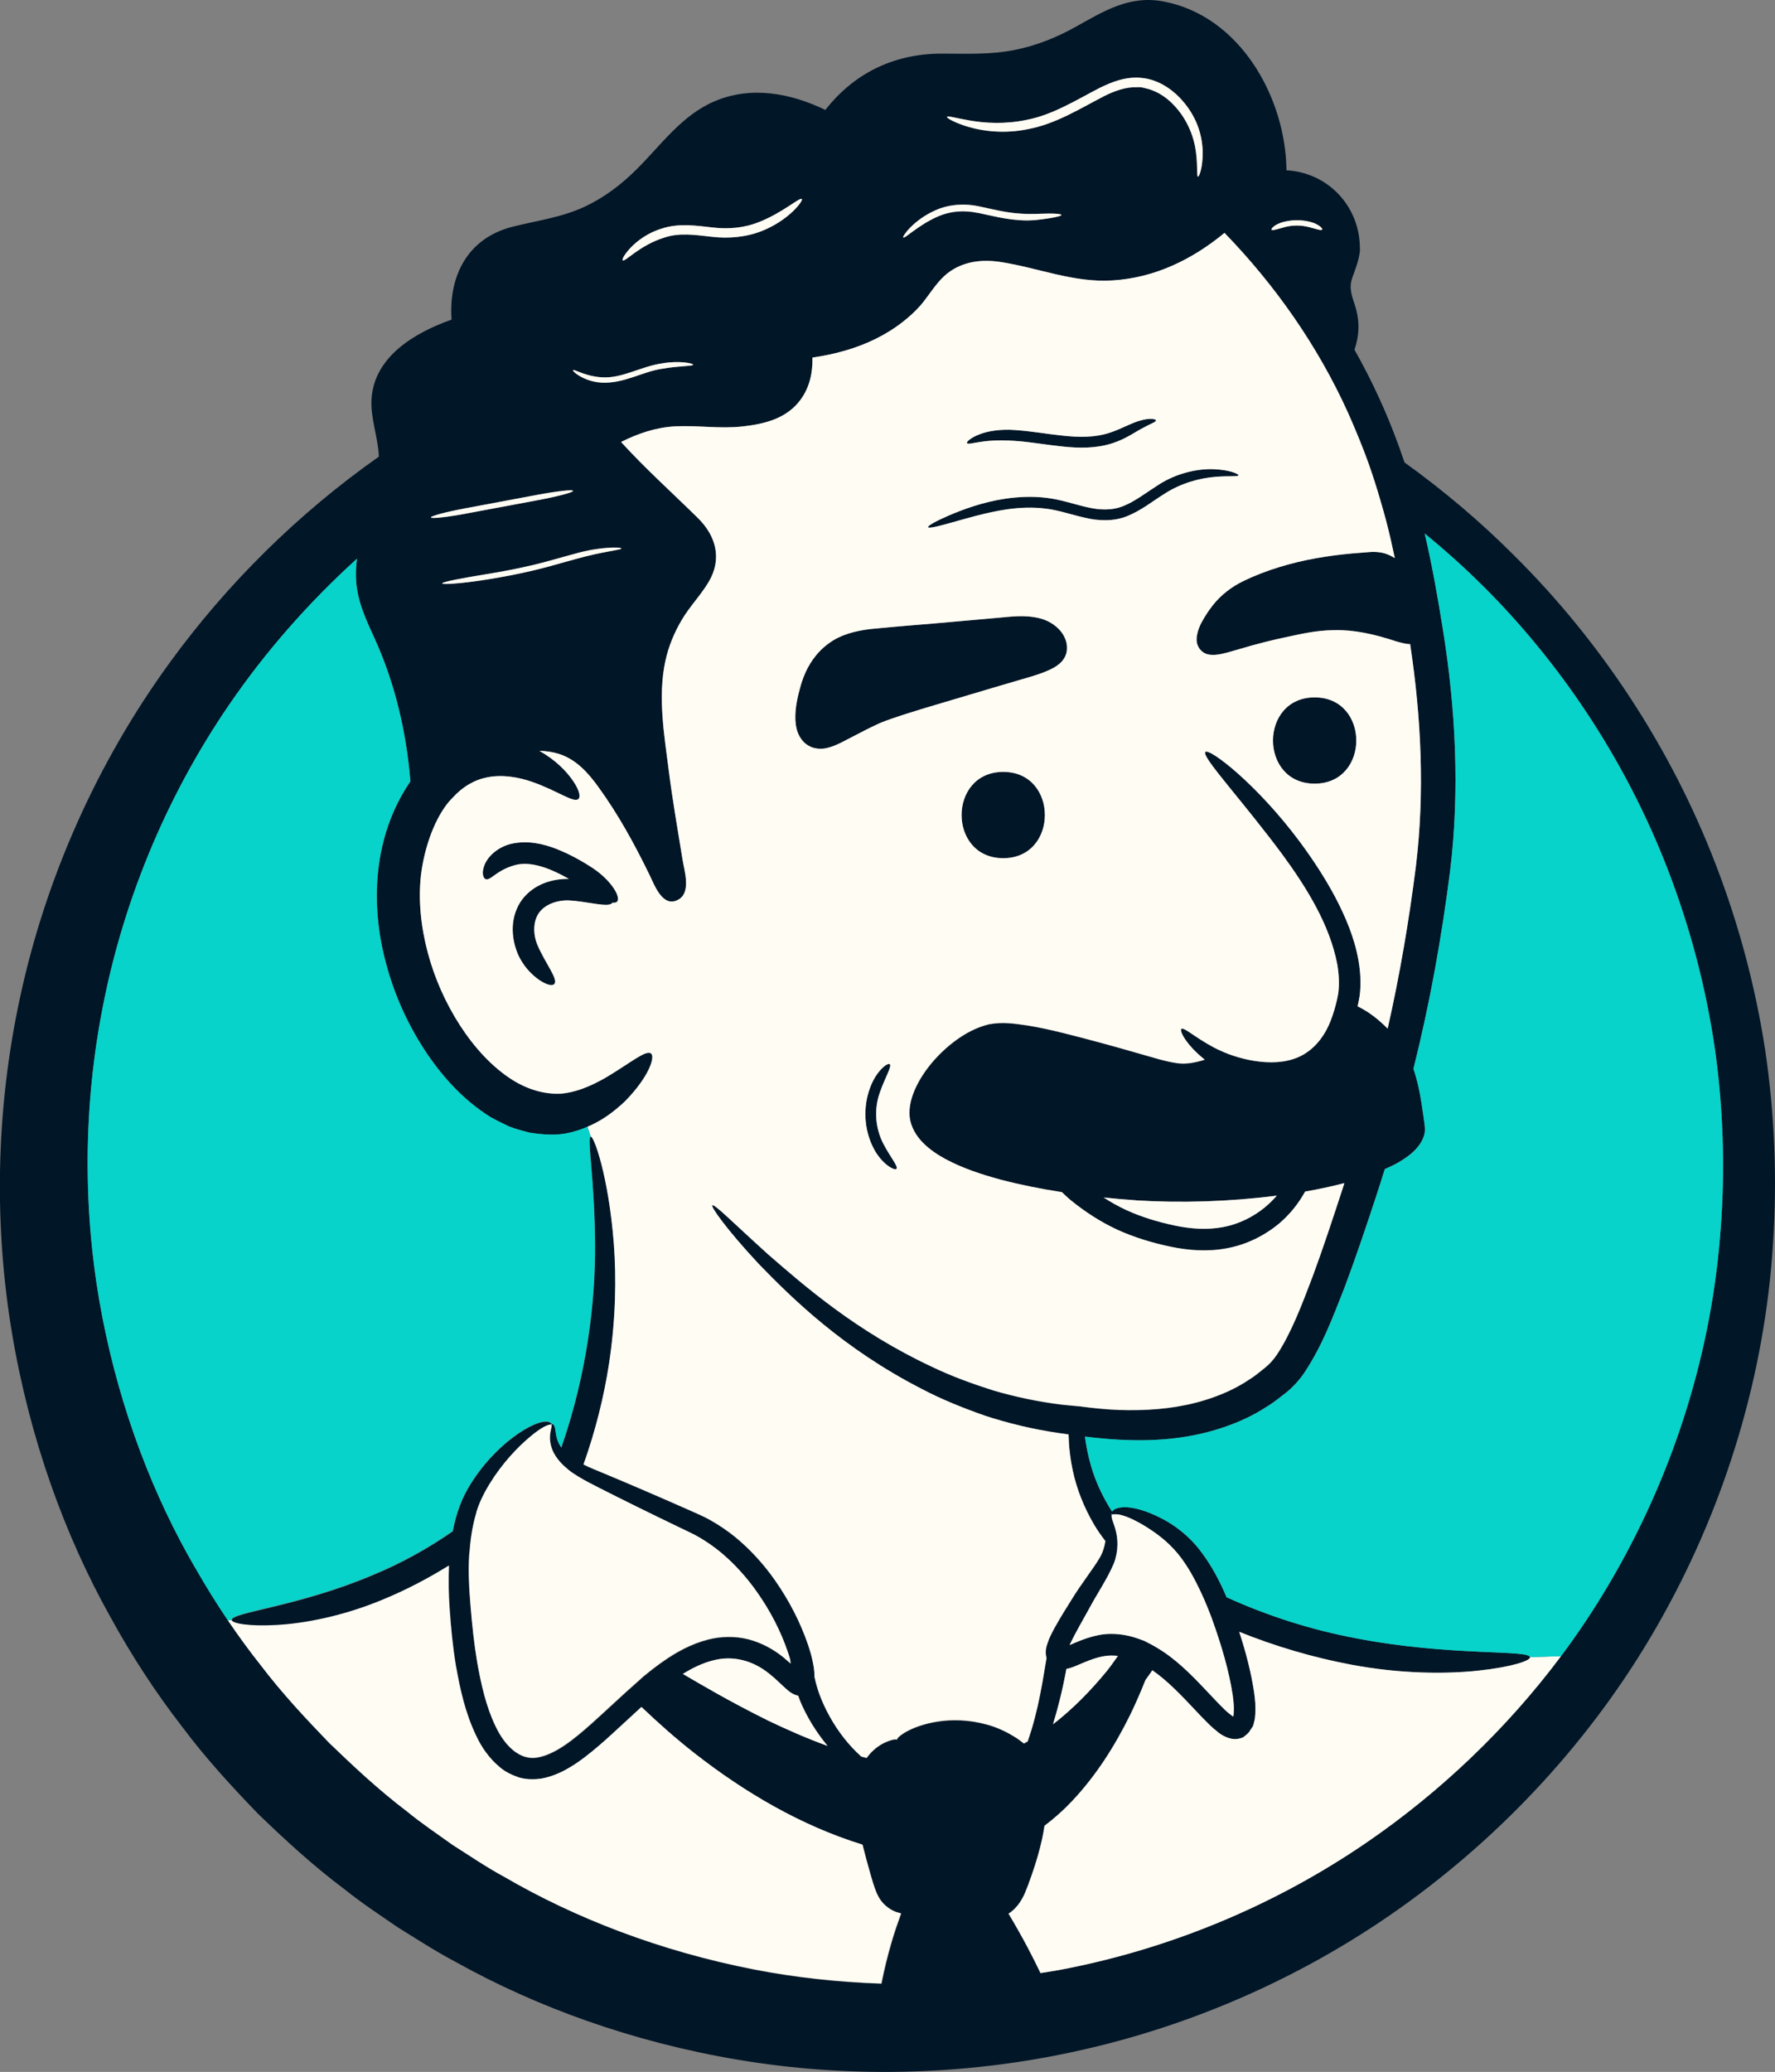 <svg xmlns="http://www.w3.org/2000/svg" version="1.1" xmlns:xlink="http://www.w3.org/1999/xlink" width="299.98" height="350"><rect width="100%" height="100%" fill="#808080" stroke="none"/><svg id="SvgjsSvg1045" xmlns="http://www.w3.org/2000/svg" version="1.1" viewBox="0 0 299.98 350">
  <!-- Generator: Adobe Illustrator 29.6.1, SVG Export Plug-In . SVG Version: 2.1.1 Build 9)  -->
  <defs>
    <style>
      .st0 {
        fill: #fffcf3;
      }

      .st1 {
        fill: #011627;
      }

      .st2 {
        fill: #07d3ca;
      }
    </style>
  </defs>
  <g>
    <path class="st1" d="M298.32,177.39c-1.65-10.76-4.47-21.26-8.32-31.26-7.67-20.01-19.59-37.87-33.98-52.17l-.05-.05c-5.67-5.69-11.91-10.98-18.6-15.79-1.25-3.7-2.67-7.36-4.31-10.91-1.26-2.78-2.66-5.49-4.15-8.14.82-2.36.92-4.78.13-7.32-.54-1.72-1.13-3.04-.5-4.83.54-1.54,1.07-2.78,1.28-4.44.03-.22.02-.41,0-.59-.02-7.13-5.48-12.76-12.4-13.12-.15-12.37-7.88-26.11-20.82-28.53-5.79-1.08-10.1,1.68-14.95,4.37-3.14,1.74-6.41,3.05-9.93,3.78-4.21.88-8.32.67-12.57.67-8.1,0-14.83,3.33-19.66,9.51-5.85-2.82-12.48-4.1-18.68-1.48-5.56,2.34-9.06,7.38-13.21,11.5-2.58,2.57-5.44,4.75-8.75,6.31-3.88,1.82-8.03,2.35-12.14,3.38-7.7,1.92-10.9,8.32-10.4,15.72-6.19,2.18-13.06,6.22-13.52,13.38-.21,3.27,1.12,6.49,1.24,9.76-13.71,9.64-25.66,21.51-35.28,34.71-12.57,17.24-21.05,36.78-25.3,56.36-4.29,19.61-4.41,39.2-1.41,57.07,3.01,17.88,8.93,34.1,16.51,47.68,3.73,6.82,7.82,13.03,12.1,18.56,4.19,5.62,8.69,10.45,12.94,14.86,4.42,4.26,9.25,8.76,14.87,12.95,2.73,2.19,5.75,4.17,8.8,6.27,3.15,1.94,6.33,4.03,9.78,5.84,13.58,7.58,29.8,13.5,47.69,16.51,17.87,3,37.48,2.87,57.09-1.43,19.59-4.26,39.13-12.74,56.37-25.32,17.21-12.56,32.19-29.04,42.85-48.27,10.68-19.18,17.22-40.86,18.6-62.81.73-10.96.28-21.96-1.32-32.73ZM290.64,209.41c-1.73,20.59-8.38,40.7-18.76,58.24-10.35,17.58-24.67,32.44-40.8,43.51-16.14,11.09-34.18,18.27-52.06,21.63-1.06.2-2.12.35-3.18.52-.69-1.42-1.4-2.86-2.18-4.33-1.06-2-2.14-3.89-3.23-5.72.16-.1.33-.2.47-.32,1.09-.86,1.8-2.02,2.28-3.1.46-1.09.78-1.99,1.14-3.02.7-2,1.32-4.04,1.78-6.14.16-.74.28-1.5.4-2.26,1.68-1.26,3.25-2.67,4.67-4.17,4.09-4.32,7.24-9.35,9.83-14.58.93-1.93,1.78-3.88,2.57-5.86.28-.39.57-.78.84-1.17.11-.16.21-.32.32-.48,2.56,1.78,4.89,4.21,7.19,6.67.79.84,1.58,1.69,2.47,2.54.44.42.92.85,1.47,1.27.39.34,1.59,1.09,2.66,1.13.54.05,1.08-.09,1.57-.29.4-.35.89-.63,1.15-1.13l.46-.68c.14-.24.17-.54.25-.81.12-.44.16-.79.18-1.13.12-1.41-.02-2.63-.18-3.84-.55-3.56-1.44-6.92-2.52-10.23,6.12,2.47,12.47,4.34,18.95,5.55,8.32,1.57,16.04,1.6,21.51,1,5.49-.59,8.76-1.66,8.68-2.26-.16-1.32-13.48-.12-29.36-3.19-7.55-1.42-14.92-3.76-21.92-6.94-1.16-2.75-2.53-5.31-4.18-7.5-2.07-2.86-4.81-4.86-7.14-5.99-2.35-1.17-4.45-1.76-6.04-1.72-.79.02-1.44.21-1.8.52-.1.08-.13.15-.19.23-1.63-2.53-2.8-5.13-3.53-7.62-.52-1.77-.85-3.47-1.06-5.06,7.28.89,15.5,1.18,23.6-1.63,2.44-.83,4.86-1.94,7.1-3.41,1.16-.68,2.2-1.55,3.28-2.38,1.07-.84,2.21-2.08,3.01-3.24,3.16-4.71,4.9-9.52,6.86-14.47,1.86-4.94,3.56-10.01,5.25-15.12.54-1.63,1.06-3.29,1.58-4.95.78-.35,1.57-.7,2.32-1.14.95-.57,1.89-1.18,2.71-2.01.81-.81,1.55-1.86,1.74-3.17.05-1.13-.15-1.73-.23-2.53-.11-.76-.22-1.5-.33-2.23-.23-1.47-.51-2.9-.89-4.31h0c-.14-.53-.3-1.04-.48-1.55,2.78-11.04,4.78-22.24,6.22-33.54,1.63-13.55.92-27.29-1.23-40.64-.86-5.39-1.82-10.84-3.08-16.25,3.49,2.86,6.84,5.85,9.98,9l.05.04c13.65,13.63,24.81,30.7,31.81,49.74,3.51,9.51,6.02,19.48,7.39,29.66,1.33,10.18,1.55,20.56.64,30.84v.02ZM33,264.86c-6.97-11.96-12.57-26.32-15.69-42.3-3.1-15.97-3.5-33.66-.11-51.55,3.35-17.88,10.53-35.91,21.61-52.06,6.08-8.86,13.34-17.15,21.53-24.57-.17,1.3-.24,2.62-.13,3.98.29,3.43,1.64,6.31,3.06,9.39,3.5,7.66,5.41,15.87,6.1,24.24-6.36,9.31-6.81,20.86-4.11,30.79,1.35,5.09,3.5,9.93,6.36,14.37,2.88,4.42,6.47,8.54,11.29,11.56,1.03.58,2.11,1.08,3.16,1.59,1.09.44,2.27.71,3.38,1.03,2.3.36,4.68.55,6.83.01,3.36-.79,5.9-2.36,7.85-3.97.52-.43,1.02-.86,1.46-1.28,4.11-4.16,5.17-7.55,4.45-8.11-.83-.69-3.42,1.55-7.61,4.04-.57.33-1.19.66-1.83.98-1.68.82-3.56,1.52-5.49,1.74-2.57.21-5.5-.45-8.41-2.24-3.49-2.18-6.53-5.54-8.96-9.28-2.42-3.76-4.3-7.96-5.45-12.31-1.15-4.34-1.63-8.85-1.13-13.14.52-4.13,1.97-8.71,4.33-11.84.31-.42.65-.77.98-1.13,1.75-1.92,3.75-3.06,5.92-3.48,2.59-.51,5.27,0,7.47.75,4.44,1.54,7.11,3.66,7.9,2.91.36-.32.2-1.29-.66-2.67-.86-1.36-2.4-3.21-4.94-4.85-.31-.2-.65-.41-1-.6,1.1.02,2.2.17,3.26.5,2.94.92,4.94,3.17,6.7,5.59,3.37,4.65,6.14,9.71,8.65,14.86.85,1.74,2.27,5.75,4.97,4.12,2.08-1.26.91-4.86.62-6.7-.82-5.01-1.69-10.01-2.34-15.06-.76-5.98-1.86-12.48-.57-18.47.53-2.47,1.49-4.8,2.77-6.97,1.33-2.26,3.19-4.14,4.53-6.38,2.34-3.91,1.27-7.81-1.83-10.86-4.37-4.29-8.85-8.3-12.96-12.82,2.87-1.44,5.93-2.48,9.17-2.64,3.8-.19,7.51.44,11.33.02,3.8-.41,7.56-1.34,9.91-4.61,1.5-2.09,1.99-4.55,1.94-7.03,1.88-.26,3.76-.66,5.61-1.2,3.5-1.02,6.82-2.6,9.65-4.82,1.03-.81,2.02-1.68,2.9-2.68.44-.49.84-1.02,1.23-1.55,1.2-1.61,2.31-3.29,4.02-4.41,2.51-1.66,5.44-1.93,8.35-1.49,6.41.98,12.31,3.52,18.93,3.12,7.17-.44,13.53-3.56,18.95-8.04,8.58,8.86,15.74,19.08,20.83,30.3.45.97.85,1.95,1.27,2.94.82,1.95,1.61,3.91,2.31,5.91.69,1.95,1.31,3.92,1.89,5.91.35,1.2.7,2.39,1.01,3.6.55,2.08,1.02,4.18,1.47,6.29-.32-.18-.63-.38-.98-.52-1.04-.49-2.3-.59-3.35-.5-1.01.08-2.01.16-2.99.24h0c-3.92.37-8.12,1.03-12.22,2.3-2.05.63-4.07,1.4-6.02,2.34-1.99.95-3.86,2.38-5.22,4.13-.69.89-1.24,1.72-1.77,2.68-.39.65-1.4,2.83-.72,4.17.29.7.94,1.23,1.65,1.42.74.16,1.57.1,2.4-.09,1.01-.23,1.83-.48,2.66-.72,3.23-.97,5.99-1.65,8.17-2.1,2.26-.47,4.96-1.16,8.14-1.18,3.22-.09,6.67.62,10.56,1.92.51.15,1.04.29,1.65.39.22,0,.42.04.63.05,1.89,12.47,2.48,25.1.97,37.55-1.17,9.18-2.72,18.35-4.77,27.4-1.02-1.02-2.11-1.97-3.34-2.78-.55-.36-1.14-.69-1.75-.99.13-.57.25-1.16.36-1.79.26-2.03.12-4.04-.21-5.97-.69-3.87-2.2-7.39-3.94-10.7-1.76-3.31-3.81-6.41-6.01-9.38-7.34-9.84-15.3-15.86-15.94-15.12l-.02.29c.33,1.55,6.51,8.25,13.04,17.01,4.17,5.69,8.01,11.93,9.29,18.55.28,1.64.38,3.28.18,4.86-.06.35-.13.72-.21,1.11-.06.29-.14.59-.22.89-.07.28-.15.56-.24.85-.2.67-.42,1.34-.66,1.94-1.21,3.06-3.37,5.48-6.3,6.39-2.42.78-5.03.62-7.43.15-.45-.09-.87-.19-1.29-.3-.52-.13-1.01-.28-1.49-.44-.52-.18-1.02-.37-1.5-.57-.61-.26-1.19-.53-1.72-.81-3.27-1.76-5.05-3.48-5.46-3.12-.36.27.72,2.63,3.96,5.2-1.56.49-3.12.8-4.57.6-2.06-.27-4.29-1.01-6.45-1.61-4.36-1.26-8.64-2.43-12.77-3.46-2.08-.52-4.14-.98-6.21-1.31-2.08-.3-4.08-.63-6.46-.2-2.23.55-4,1.56-5.57,2.69-1.56,1.14-2.9,2.42-4.04,3.76-1.14,1.35-2.08,2.77-2.79,4.28-.68,1.51-1.19,3.14-1.01,4.95.2,1.69,1.13,3.21,2.24,4.33,1.12,1.14,2.44,2.01,3.83,2.77,2.8,1.5,5.96,2.57,9.35,3.48,3.23.85,6.69,1.54,10.31,2.1.49.45.95.92,1.49,1.36,2.42,1.96,5.05,3.69,7.91,5,2.88,1.31,5.88,2.2,8.88,2.85,3.05.65,6.34.89,9.57.29,3.24-.59,6.29-2.08,8.83-4.16,1.96-1.65,3.38-3.55,4.43-5.43,2.23-.39,4.44-.85,6.62-1.43-.08.26-.16.53-.25.79-1.67,5.11-3.31,10.1-5.09,14.92-1.8,4.74-3.64,9.62-6.06,13.26-.63.9-1.17,1.53-2.04,2.23-.88.69-1.72,1.42-2.67,1.99-1.83,1.24-3.85,2.2-5.92,2.94-4.14,1.51-8.56,2.12-12.87,2.2-2.16.04-4.3-.04-6.4-.24l-1.57-.16-1.3-.16-.44-.06c-.22-.02-.43-.04-.65-.06-.36-.03-.72-.07-1.07-.1-.46-.04-.91-.09-1.37-.13-4.07-.49-7.96-1.33-11.64-2.41-3.65-1.16-7.12-2.43-10.3-3.96-12.84-5.99-21.71-13.77-27.74-19.01-5.97-5.38-9.11-8.6-9.45-8.29-.26.22,2.3,3.95,7.87,9.92,5.64,5.82,14.26,14.29,27.51,21.09,3.28,1.73,6.91,3.19,10.75,4.54,3.87,1.26,8.01,2.27,12.38,2.91.55.08,1.14.16,1.71.25.04,1.9.25,3.99.73,6.22.64,2.92,1.82,6.05,3.63,9.11.55.91,1.18,1.8,1.85,2.68-.13.88-.39,1.82-.91,2.74-1.1,1.9-3.07,4.32-4.81,7.17-.88,1.4-1.8,2.86-2.71,4.49-.23.41-.45.82-.67,1.27-.11.21-.2.4-.42.91-.17.42-.3.85-.43,1.27-.16.7-.14,1.33.02,1.91-.6,3.43-1.3,8.73-3.19,14.08-.21.12-.42.24-.63.36-.53-.42-1.06-.82-1.62-1.16-1.5-.93-3.07-1.63-4.63-2.04-3.1-.87-6.01-.88-8.35-.51-4.74.75-7.08,2.79-6.85,3.1h0c-.1-.18-.82-.11-2.04.44-.9.41-2.11,1.23-3.1,2.61-.3-.08-.6-.16-.9-.24-1.06-.94-2.02-1.99-2.87-3.06-1.93-2.44-3.33-5.09-4.21-7.49-.36-1.01-.62-1.97-.82-2.89,0-.52-.04-1.06-.12-1.63-.07-.45-.17-.88-.26-1.32-.09-.43-.14-.56-.22-.86-.14-.51-.29-1.02-.46-1.51-1.34-3.95-3.25-7.61-5.61-10.99-1.96-2.8-4.25-5.29-6.78-7.37-1.28-1.02-2.61-1.93-3.99-2.72s-2.85-1.38-4.1-1.95c-5.18-2.29-9.87-4.3-13.83-5.95-1.38-.57-2.6-1.06-3.67-1.59,2.06-5.78,3.46-11.52,4.3-16.93,1.16-7.6,1.26-14.54.83-20.3-.89-11.5-3.38-18.24-3.9-18.17h0c-.7.14.66,7.08.72,18.28.06,9.22-1.26,21.5-5.7,34.23-.14-.19-.27-.39-.36-.58-.48-.92-.56-1.8-.65-2.45-.05-.32-.13-.64-.3-.8-.16-.16-.29-.14-.32-.09-.05.14.06.28-.11.88-.13.6-.34,1.65.07,2.98.19.66.55,1.33,1.03,1.97.46.62,1.05,1.2,1.71,1.75.05.04.08.08.13.12.54.44,1.15.84,1.79,1.22,1.06.64,2.21,1.22,3.38,1.82,3.83,1.95,8.42,4.21,13.55,6.68,1.31.65,2.54,1.18,3.72,1.89,1.19.72,2.35,1.54,3.46,2.46,2.21,1.88,4.28,4.14,6.07,6.71,2.16,3.09,3.94,6.51,5.14,10.05.14.41.26.82.38,1.23.02.22.05.45.08.68l-1.28-1.1c-1.69-1.35-3.72-2.46-5.94-3.02-2.22-.55-4.59-.49-6.74.06-2.91.75-5.42,2.15-7.7,3.76-.02.01-.03.02-.05.04-.04.03-.08.06-.12.08-.06.04-.12.09-.19.13-.52.38-1.04.76-1.54,1.16-.45.35-.89.71-1.32,1.06-.14.12-.27.25-.41.37-.11.09-.21.19-.31.28-.38.33-.75.67-1.12,1-.36.32-.73.64-1.09.97-2,1.82-3.95,3.65-5.9,5.4-2.85,2.53-5.96,5.11-9.05,5.67-3.01.57-5.58-1.99-7.11-5.27-1.59-3.28-2.44-7.08-3.11-10.85-.52-3.15-.85-6.28-1.1-9.33-.27-3.08-.4-5.9-.25-8.64,0-.22.05-.42.07-.63.17-2.32.52-4.52,1.11-6.48.04-.13.05-.27.09-.39.69-2.19,1.86-4.16,2.99-5.86,2.33-3.4,4.81-5.77,6.62-7.18.91-.7,1.66-1.19,2.18-1.39.51-.22.76-.16.87-.27.1-.06-.24-.48-1-.46-.74,0-1.69.34-2.81.91-2.22,1.17-5.13,3.36-7.93,6.85-1.37,1.77-2.78,3.8-3.76,6.39-.53,1.38-.92,2.85-1.21,4.37-4.23,2.94-8.76,5.44-13.52,7.4-12.58,5.34-23.91,6.28-23.85,7.6.02.6,2.93,1.14,7.65.87,4.71-.26,11.23-1.5,17.94-4.29,3.88-1.6,7.6-3.54,11.15-5.76-.1,2.37-.07,4.81.11,7.23.21,3.11.51,6.35,1.06,9.66.71,3.98,1.57,8,3.43,11.85.89,1.92,2.18,3.82,4.01,5.33.9.79,2.05,1.31,3.23,1.72,1.22.36,2.5.37,3.71.21,2.39-.42,4.37-1.52,6.12-2.69,1.74-1.2,3.3-2.52,4.8-3.86,2.08-1.87,4.07-3.74,6.08-5.56,2.83,2.69,5.81,5.35,9.05,7.88,8.46,6.59,17.92,12.17,28.3,15.38.4,1.62.85,3.26,1.33,4.94.29,1.01.56,2.02,1.03,3.14.23.55.59,1.23,1.1,1.78.48.51,1.03.95,1.7,1.29.47.23.92.36,1.36.45-.54,1.48-1.07,3.02-1.56,4.66-.75,2.53-1.32,4.93-1.77,7.19-7.39-.24-14.6-1.04-21.48-2.37-15.99-3.12-30.35-8.72-42.32-15.69-3.05-1.65-5.84-3.57-8.62-5.33-2.68-1.92-5.35-3.7-7.75-5.68-4.96-3.77-9.23-7.81-13.17-11.6-3.78-3.94-7.83-8.21-11.59-13.17-3.87-4.88-7.58-10.35-11-16.37l-.07-.05ZM216.82,37.51c1.52-.41,3.15-.42,4.67-.02,1.28.33,2.1,1.07,1.96,1.28-.13.22-1.06-.11-2.19-.4-1.37-.36-2.84-.36-4.21,0-.89.23-1.63.48-1.98.48-.1,0-.18,0-.21-.06-.01-.02.02-.06.03-.09.04-.27.77-.89,1.93-1.2ZM152.66,40.1c-.2-.13,1.7-2.95,5.51-4.62,2.27-.99,4.91-1.16,7.28-.64,2.36.5,4.59,1.08,6.91,1.22,1.92.18,3.65,0,4.93,0,1.27,0,2.08.08,2.11.23s-.75.36-2.03.56c-1.29.19-3.08.5-5.08.32-2.41-.14-4.78-.76-7.04-1.24-2.25-.48-4.54-.33-6.63.57-3.46,1.49-5.69,3.86-5.95,3.58h0ZM202.42,21.27c.62,1.64.82,3.21.84,4.5,0,2.61-.61,4.11-.8,4.07-.23-.04-.03-1.59-.32-3.99-.27-2.39-1.32-5.61-3.89-8.23-1.3-1.34-2.93-2.35-4.69-2.72-.27-.06-.54-.14-.82-.17-.17-.02-.34,0-.51,0-1.91-.07-3.83.59-5.67,1.53-3.98,2.05-8.08,4.66-12.8,5.55-3.88.82-7.53.37-9.97-.34-2.46-.71-3.82-1.54-3.74-1.73.08-.22,1.57.23,3.99.64,2.41.41,5.8.64,9.41-.12,4.41-.83,8.26-3.27,12.42-5.42.33-.17.69-.32,1.04-.48,1.83-.82,3.86-1.44,6.01-1.2,2.54.23,4.8,1.62,6.48,3.36.03.03.06.07.09.1,1.35,1.43,2.34,3.05,2.94,4.65h-.01ZM106.61,41.82c1.08-1.12,2.88-2.51,5.25-3.21,2.86-.96,5.93-.48,8.6-.18,2.7.31,5.37.07,7.85-.93,4.1-1.64,6.87-4.24,7.21-3.87.29.22-2.07,3.49-6.63,5.34-2.71,1.1-5.76,1.37-8.58,1.03-2.82-.32-5.47-.72-7.98.12-4.2,1.28-6.72,4.21-7.08,3.85-.16-.13.28-1.01,1.36-2.15h0ZM96.85,62.53c.12-.19,1.63.75,3.84,1.1.35.05.71.1,1.09.11,3.37.2,6.5-1.82,10.07-2.35,2.94-.52,5.34,0,5.3.22-.02.26-2.36.18-5.15.67-3.36.46-6.49,2.54-10.27,2.36-.92-.05-1.73-.24-2.43-.49-1.64-.59-2.59-1.51-2.46-1.62h.01ZM78.74,85.84l12.02-2.25c3.32-.62,6.04-.92,6.08-.68.04.25-2.61.95-5.93,1.57l-12,2.24c-3.31.62-6.04.92-6.09.68s2.6-.94,5.92-1.57h0ZM74.73,98.55c-.04-.26,3.37-.9,7.57-1.58,2.54-.41,5.06-.89,7.55-1.48,2.49-.58,4.95-1.34,7.45-2,4.15-1.18,7.74-1.12,7.72-.84,0,.23-3.4.56-7.49,1.71-2.48.65-4.95,1.42-7.47,2.01-2.52.6-5.06,1.08-7.61,1.49-4.23.68-7.69.92-7.72.68h0ZM179.09,287.23c.49-1.97.85-3.76,1.14-5.3.4-.08.8-.19,1.22-.36l1.96-.82c1.01-.42,1.98-.75,2.93-.94.86-.17,1.73-.19,2.6-.09-.61.87-1.22,1.73-1.88,2.56-2.69,3.29-5.73,6.4-9.09,8.99.43-1.41.8-2.77,1.12-4.05h0ZM129.94,290.72c-6.66-3.29-11.58-6.22-14.52-7.94,1.64-1.02,3.33-1.84,5.09-2.28,3.35-.9,6.78.01,9.54,2.27.35.28.69.57,1.04.88l.9.84c.36.35.72.66,1.08.98.69.61,1.33.9,1.86.98.12.32.21.63.35.96,1.05,2.51,2.61,5.11,4.62,7.53-3.65-1.31-6.97-2.8-9.93-4.22h-.03ZM188.25,255.82c.32-.02.79-.04,1.54.21,1.19.35,2.93,1.21,4.89,2.54,2,1.34,4.02,3.11,5.7,5.71.62.92,1.19,1.95,1.75,3.02.98,1.9,1.89,3.98,2.7,6.2.02.07.05.14.07.2,1.49,4.14,2.79,8.47,3.43,12.69.15,1.06.25,2.14.16,3.02,0,.23-.04.46-.08.57h0c.32.23-.81-.51-1.51-1.24-.77-.74-1.55-1.57-2.33-2.4-2.35-2.48-4.79-5.13-7.84-7.22-.39-.26-.79-.51-1.2-.76-.23-.14-.46-.28-.7-.41-.21-.11-.42-.22-.63-.33-.09-.05-.18-.09-.27-.14-.18-.09-.34-.19-.52-.27-.2-.09-.41-.15-.62-.23h0c-.08-.03-.16-.06-.24-.09-.5-.18-1-.34-1.52-.47-1.75-.43-3.63-.56-5.42-.19-1.3.26-2.51.69-3.62,1.15l-1.21.51h-.01c.04-.08-.11.21.15-.34l.57-1.14c.8-1.53,1.67-3.03,2.46-4.47,1.54-2.88,3.18-5.22,4.27-7.8.22-.55.35-1.07.45-1.58.21-1.08.2-2.08.09-2.93-.11-.77-.29-1.42-.46-1.92-.23-.68-.4-1.1-.43-1.36-.04-.27.03-.49-.06-.58.08.07.24.06.43.05h0ZM191.9,202.76c7.7.48,15.81.24,23.89-.79-.6.68-1.26,1.34-1.99,1.95-2.07,1.69-4.52,2.89-7.15,3.37-2.64.49-5.4.31-8.16-.28-2.81-.61-5.55-1.42-8.09-2.58-1.34-.61-2.64-1.34-3.88-2.15,1.77.18,3.56.35,5.38.47h0Z"></path>
    <path class="st1" d="M222.18,132.38c9.38,0,9.39-14.57,0-14.57s-9.39,14.57,0,14.57Z"></path>
    <path class="st1" d="M169.55,130.4c-9.38,0-9.39,14.57,0,14.57s9.39-14.57,0-14.57Z"></path>
    <path class="st1" d="M148.77,184.34c.86-2.39,1.98-4.22,1.61-4.56-.35-.36-2.31,1.15-3.32,3.93-1.25,3.29-1.05,7.16.6,10.3,1.37,2.65,3.58,3.83,3.86,3.42.32-.4-1.1-2.02-2.24-4.26-1.4-2.71-1.59-5.97-.5-8.84h0Z"></path>
    <path class="st1" d="M101.33,147.5c-.36-.3-.76-.59-1.18-.86-1.96-1.28-3.97-2.38-6.2-3.26-2.23-.85-4.83-1.46-7.56-.83-2.24.53-3.89,2.08-4.48,3.49-.61,1.44-.24,2.42.22,2.5.5.11,1.06-.46,1.86-.99.79-.54,1.9-1.13,3.25-1.46,2.68-.62,5.93.69,8.9,2.39-2.85-.05-5.96.9-7.95,3.52-2,2.78-1.86,6.24-.76,8.97.94,2.29,2.51,3.78,3.71,4.59,1.23.82,2.17,1.04,2.51.68.77-.77-1.51-3.5-2.85-6.64-.77-1.86-.71-4.09.32-5.45,1-1.39,3.11-2.16,5.14-2.04,2.69.18,5.33.89,6.57.71.32-.05.56-.15.66-.34.33.04.6,0,.76-.15.64-.59-.49-2.84-2.94-4.83h.02Z"></path>
    <path class="st1" d="M136.63,125.96c1.02.62,2.35.61,3.2.38.89-.22,1.6-.55,2.3-.88,1.28-.66,2.67-1.38,4.15-2.15.72-.37,1.47-.72,2.25-1.08.69-.31,1.52-.61,2.37-.9,1.71-.58,3.54-1.15,5.42-1.73,3.8-1.13,7.8-2.32,11.84-3.52,2.03-.6,4.07-1.19,6.1-1.78,1.03-.32,2.06-.65,3.12-1.14.53-.25,1.07-.53,1.6-.98.52-.42,1.09-1.13,1.26-1.97.34-1.73-.52-3.2-1.44-4.07-.93-.9-2.1-1.46-3.22-1.72h0c-2.52-.6-4.95-.21-7.24-.02-2.33.21-4.7.42-7.09.63-4.79.44-9.51.77-14.21,1.24-2.36.3-4.92.88-7.02,2.46-2.05,1.49-3.43,3.6-4.2,5.64-.41,1.03-.65,2.02-.87,2.92-.22.94-.4,1.87-.48,2.82-.08.95-.08,1.91.16,2.95.22,1,.86,2.25,2.02,2.91h-.02Z"></path>
    <path class="st1" d="M160.83,88.27c2.39-.65,5.64-1.67,9.29-2.22,2.2-.32,4.42-.4,6.6-.13,2.16.26,4.29,1.02,6.61,1.54,2.26.55,4.96.68,7.29-.32,2.3-.94,4.14-2.44,6.02-3.62,3.04-2.01,6.3-2.76,8.69-2.96,2.39-.21,3.93,0,3.98-.27.06-.21-1.42-.9-4.01-1.02-2.55-.14-6.3.5-9.64,2.71-1.98,1.26-3.76,2.67-5.73,3.47-1.94.82-4.05.74-6.21.23-2.15-.48-4.37-1.27-6.77-1.57-2.37-.3-4.77-.2-7.1.14-3.87.59-7.15,1.84-9.45,2.81-2.3,1-3.65,1.77-3.56,2,.09.24,1.61-.11,3.99-.79h0Z"></path>
    <path class="st1" d="M165.84,74.63c1.4-.23,3.34-.32,5.54-.16,2.66.16,5.35.67,8.12.95,2.76.3,5.7.36,8.51-.55,2.35-.76,3.98-2.02,5.25-2.64,1.24-.68,2.1-.94,2.08-1.21,0-.23-1.03-.43-2.56,0-1.53.39-3.36,1.49-5.34,2.11-2.43.8-5.1.77-7.77.48-2.67-.27-5.38-.78-8.2-.96-2.33-.17-4.53.15-5.99.74-1.48.55-2.19,1.28-2.09,1.45.13.27,1.01-.02,2.42-.21h.03Z"></path>
  </g>
  <g>
    <path class="st0" d="M263.82,279.77c-9.23,12.34-20.46,22.96-32.73,31.39-16.14,11.08-34.18,18.27-52.06,21.62-1.06.2-2.12.35-3.18.52-.68-1.42-1.4-2.86-2.17-4.32-1.06-2-2.14-3.89-3.23-5.72.16-.11.33-.2.47-.32,1.09-.86,1.8-2.02,2.28-3.1.45-1.09.78-1.99,1.14-3.02.7-2,1.32-4.04,1.78-6.14.17-.74.29-1.5.41-2.26,1.68-1.26,3.25-2.66,4.66-4.17,4.09-4.33,7.25-9.35,9.83-14.58.94-1.93,1.78-3.89,2.57-5.87.28-.39.57-.78.84-1.17.11-.16.21-.32.32-.48,2.57,1.78,4.89,4.22,7.19,6.67.79.84,1.59,1.69,2.47,2.54.44.43.92.85,1.47,1.27.38.35,1.59,1.09,2.66,1.14.54.04,1.07-.09,1.57-.29.4-.36.89-.63,1.14-1.13l.46-.68c.14-.24.17-.54.25-.81.12-.45.16-.79.17-1.13.12-1.42-.02-2.63-.18-3.85-.54-3.56-1.44-6.92-2.52-10.22,6.12,2.46,12.47,4.33,18.95,5.55,8.32,1.57,16.04,1.6,21.52,1,5.49-.59,8.76-1.66,8.68-2.26l5.24-.18h0Z"></path>
    <path class="st0" d="M134.91,286.44c-.53-.08-1.17-.37-1.86-.98-.36-.32-.72-.63-1.08-.98l-.9-.84c-.34-.31-.69-.6-1.04-.88-2.75-2.26-6.19-3.18-9.54-2.27-1.76.44-3.45,1.26-5.09,2.28,2.94,1.72,7.87,4.65,14.52,7.94,2.96,1.41,6.28,2.9,9.93,4.22-2.01-2.42-3.56-5.02-4.62-7.53-.13-.32-.23-.64-.35-.96h.03Z"></path>
    <path class="st0" d="M238.32,108.81c-.21,0-.41-.04-.63-.05-.6-.11-1.13-.25-1.64-.39-3.9-1.3-7.34-2.01-10.56-1.92-3.19.02-5.89.71-8.15,1.18-2.18.45-4.94,1.13-8.17,2.1-.83.24-1.65.49-2.66.72-.83.19-1.66.25-2.4.08-.71-.18-1.36-.71-1.65-1.42-.68-1.34.32-3.52.72-4.17.53-.96,1.08-1.79,1.77-2.67,1.36-1.75,3.23-3.18,5.22-4.13,1.95-.95,3.96-1.71,6.02-2.34,4.1-1.27,8.29-1.94,12.22-2.3h.01c.98-.08,1.98-.16,2.99-.24,1.04-.09,2.3,0,3.35.5.35.14.66.34.97.52-.44-2.11-.92-4.21-1.46-6.29-.32-1.21-.67-2.41-1.02-3.61-.58-1.98-1.2-3.95-1.89-5.9-.71-2-1.49-3.96-2.31-5.91-.42-.98-.83-1.96-1.27-2.93-5.09-11.22-12.25-21.44-20.84-30.3-5.42,4.48-11.77,7.6-18.95,8.03-6.62.41-12.52-2.14-18.93-3.12-2.91-.44-5.84-.16-8.35,1.49-1.71,1.13-2.82,2.8-4.02,4.41-.39.53-.79,1.06-1.23,1.55-.88,1-1.87,1.87-2.9,2.68-2.83,2.22-6.15,3.8-9.65,4.82-1.84.54-3.73.93-5.6,1.2.05,2.48-.45,4.94-1.95,7.03-2.34,3.27-6.1,4.19-9.9,4.61-3.82.42-7.53-.21-11.33-.02-3.24.16-6.3,1.2-9.17,2.64,4.11,4.51,8.59,8.52,12.96,12.82,3.1,3.04,4.17,6.94,1.83,10.85-1.34,2.24-3.2,4.13-4.53,6.39-1.29,2.17-2.25,4.5-2.78,6.97-1.29,5.98-.19,12.48.58,18.46.64,5.05,1.52,10.05,2.33,15.06.3,1.84,1.46,5.44-.61,6.7-2.7,1.63-4.12-2.38-4.97-4.12-2.51-5.16-5.27-10.21-8.65-14.86-1.75-2.42-3.75-4.66-6.69-5.59-1.06-.33-2.16-.48-3.27-.5.35.2.69.4,1,.6,2.54,1.64,4.07,3.48,4.94,4.85.86,1.38,1.02,2.35.66,2.67-.79.75-3.47-1.37-7.9-2.91-2.2-.75-4.88-1.26-7.47-.75-2.18.41-4.17,1.56-5.92,3.48-.34.36-.67.7-.99,1.13-2.35,3.13-3.81,7.71-4.33,11.84-.49,4.28-.02,8.79,1.13,13.13,1.15,4.36,3.03,8.56,5.45,12.32,2.42,3.74,5.46,7.1,8.96,9.28,2.9,1.79,5.83,2.45,8.4,2.24,1.94-.22,3.82-.91,5.5-1.74.64-.31,1.26-.64,1.83-.97,4.19-2.5,6.78-4.73,7.61-4.04.72.56-.34,3.95-4.45,8.11-.44.42-.94.85-1.46,1.28-1.32,1.1-2.9,2.16-4.83,2.97l.55,1.65c.52-.08,3.01,6.66,3.9,18.17.43,5.75.33,12.7-.83,20.29-.84,5.41-2.24,11.16-4.3,16.94,1.07.53,2.29,1.02,3.67,1.59,3.96,1.65,8.65,3.66,13.83,5.95,1.25.57,2.72,1.15,4.1,1.95,1.38.78,2.71,1.69,3.99,2.72,2.53,2.07,4.82,4.56,6.78,7.36,2.37,3.39,4.28,7.05,5.62,11,.16.49.31,1,.46,1.51.07.29.12.43.21.86.09.44.19.86.26,1.31.08.57.12,1.12.12,1.64.2.92.45,1.88.82,2.89.88,2.39,2.28,5.05,4.21,7.49.85,1.07,1.82,2.12,2.87,3.06l.9.24c.99-1.38,2.21-2.2,3.11-2.61,1.22-.55,1.93-.62,2.04-.44,0-.01-.02-.03-.02-.05,0-.44,2.34-2.33,6.87-3.05,2.34-.37,5.25-.35,8.35.51,1.55.42,3.12,1.12,4.62,2.05.57.33,1.1.73,1.62,1.15.21-.11.42-.23.63-.35,1.89-5.36,2.59-10.65,3.19-14.08-.16-.58-.18-1.21-.02-1.91.14-.42.26-.85.43-1.27.23-.51.32-.7.42-.91.22-.45.45-.86.68-1.27.91-1.63,1.83-3.09,2.71-4.49,1.74-2.84,3.71-5.26,4.81-7.16.53-.93.79-1.87.92-2.75-.67-.88-1.31-1.77-1.85-2.68-1.81-3.06-3-6.18-3.63-9.1-.49-2.24-.7-4.32-.74-6.23-.57-.08-1.15-.16-1.71-.24-4.36-.64-8.5-1.65-12.37-2.91-3.84-1.35-7.47-2.82-10.75-4.55-13.25-6.79-21.87-15.26-27.51-21.08-5.57-5.97-8.13-9.7-7.87-9.92.35-.31,3.48,2.91,9.45,8.29,6.03,5.24,14.89,13.02,27.74,19.01,3.18,1.53,6.65,2.8,10.3,3.96,3.67,1.07,7.56,1.91,11.63,2.4.45.05.91.09,1.37.14.36.03.71.06,1.07.1.22.02.43.04.65.06l.44.06,1.3.16,1.57.16c2.1.21,4.24.29,6.4.24,4.31-.08,8.73-.69,12.87-2.2,2.07-.74,4.08-1.7,5.92-2.94.95-.57,1.79-1.3,2.67-1.99.87-.71,1.41-1.34,2.04-2.24,2.42-3.64,4.26-8.52,6.06-13.26,1.78-4.82,3.42-9.81,5.09-14.92.08-.26.16-.53.25-.79-2.19.58-4.4,1.04-6.63,1.43-1.05,1.89-2.47,3.78-4.43,5.43-2.53,2.09-5.59,3.57-8.82,4.16-3.24.61-6.52.36-9.57-.29-3.01-.64-6.01-1.53-8.89-2.84-2.85-1.31-5.49-3.04-7.91-5-.54-.44-.99-.9-1.49-1.36-3.61-.56-7.07-1.25-10.3-2.1-3.39-.91-6.55-1.98-9.35-3.48-1.4-.76-2.71-1.63-3.83-2.77-1.12-1.12-2.05-2.65-2.25-4.33-.17-1.82.33-3.45,1.02-4.96.7-1.51,1.64-2.93,2.78-4.28,1.14-1.34,2.48-2.62,4.04-3.76,1.57-1.13,3.34-2.14,5.57-2.69,2.38-.43,4.38-.1,6.46.2,2.07.33,4.13.79,6.21,1.31,4.13,1.03,8.41,2.2,12.77,3.46,2.17.6,4.4,1.35,6.46,1.62,1.45.19,3.01-.12,4.57-.6-3.24-2.58-4.32-4.94-3.96-5.2.41-.36,2.19,1.36,5.46,3.12.53.28,1.12.55,1.73.81.47.21.97.39,1.5.57.48.16.97.31,1.49.44.42.11.84.22,1.29.31,2.4.47,5.01.63,7.43-.15,2.93-.91,5.1-3.33,6.3-6.39.25-.6.47-1.27.67-1.94.08-.28.16-.56.23-.85.08-.3.16-.6.22-.89.08-.38.16-.75.21-1.1.2-1.58.1-3.22-.18-4.86-1.27-6.63-5.12-12.86-9.29-18.55-6.52-8.76-12.7-15.45-13.03-17.01-.03-.12-.03-.23.02-.28.64-.74,8.6,5.28,15.94,15.12,2.2,2.97,4.25,6.07,6.01,9.38,1.74,3.32,3.25,6.84,3.94,10.7.33,1.93.46,3.94.2,5.97-.1.63-.22,1.22-.35,1.79.61.3,1.19.63,1.75.99,1.22.81,2.32,1.76,3.33,2.78,2.05-9.05,3.61-18.22,4.77-27.4,1.51-12.45.92-25.08-.97-37.55h0ZM104.28,152.33c-.17.16-.43.19-.76.15-.11.19-.34.29-.67.34-1.23.18-3.88-.53-6.57-.71-2.03-.11-4.14.65-5.14,2.04-1.03,1.36-1.09,3.59-.32,5.45,1.33,3.14,3.62,5.87,2.85,6.64-.34.36-1.29.14-2.51-.68-1.2-.82-2.77-2.3-3.72-4.59-1.09-2.74-1.23-6.19.77-8.97,1.98-2.63,5.09-3.58,7.94-3.53-2.97-1.69-6.21-3-8.9-2.38-1.34.32-2.46.92-3.25,1.46-.8.52-1.35,1.09-1.86.98-.46-.08-.83-1.06-.22-2.5.59-1.41,2.24-2.96,4.48-3.49,2.73-.62,5.33-.02,7.56.83,2.23.88,4.24,1.98,6.2,3.26.42.28.81.57,1.18.87,2.45,1.99,3.57,4.24,2.94,4.83h0ZM165.51,73.38c1.46-.59,3.66-.91,5.99-.74,2.81.18,5.52.69,8.2.96,2.66.29,5.34.32,7.76-.47,1.99-.62,3.81-1.73,5.34-2.11,1.53-.44,2.56-.25,2.56,0,.02.27-.84.52-2.08,1.21-1.27.62-2.9,1.88-5.26,2.64-2.81.92-5.75.85-8.51.55-2.78-.28-5.46-.79-8.12-.95-2.21-.15-4.15-.06-5.55.16-1.41.19-2.29.48-2.42.21-.1-.17.61-.9,2.09-1.45h0ZM151.51,197.44c-.27.4-2.48-.77-3.85-3.42-1.65-3.14-1.85-7.01-.6-10.3,1.01-2.78,2.97-4.3,3.32-3.94.37.34-.75,2.17-1.61,4.56-1.09,2.87-.9,6.13.5,8.84,1.15,2.24,2.57,3.86,2.24,4.26ZM169.55,144.97c-9.39,0-9.38-14.58,0-14.58s9.38,14.58,0,14.58ZM180.25,110.2c-.17.84-.74,1.56-1.26,1.97-.54.45-1.08.73-1.61.98-1.06.5-2.09.82-3.12,1.14-2.02.6-4.06,1.19-6.09,1.79-4.04,1.2-8.05,2.39-11.84,3.52-1.89.58-3.72,1.14-5.43,1.73-.85.29-1.68.59-2.37.9-.77.36-1.52.71-2.24,1.08-1.49.77-2.88,1.49-4.16,2.15-.7.33-1.4.66-2.3.88-.85.23-2.18.24-3.2-.38-1.16-.66-1.8-1.91-2.02-2.91-.24-1.03-.23-2-.16-2.95.08-.94.26-1.88.48-2.82.23-.9.47-1.89.88-2.92.77-2.03,2.15-4.15,4.2-5.64,2.1-1.58,4.67-2.15,7.02-2.45,4.71-.48,9.42-.81,14.21-1.25,2.39-.21,4.76-.42,7.09-.63,2.29-.19,4.72-.58,7.24.02h.01c1.12.26,2.29.82,3.22,1.72.93.87,1.79,2.34,1.45,4.07h0ZM196.63,83.52c-1.88,1.18-3.72,2.67-6.02,3.62-2.32.99-5.02.87-7.28.31-2.32-.52-4.44-1.28-6.61-1.53-2.17-.27-4.4-.19-6.6.13-3.64.55-6.9,1.57-9.28,2.22-2.39.68-3.9,1.03-3.99.79-.09-.23,1.26-1.01,3.56-2,2.3-.98,5.58-2.22,9.45-2.81,2.33-.34,4.72-.44,7.09-.14,2.4.29,4.62,1.09,6.77,1.57,2.16.51,4.27.58,6.21-.23,1.96-.8,3.74-2.21,5.73-3.47,3.34-2.2,7.08-2.85,9.63-2.71,2.6.12,4.07.82,4.02,1.02-.06.28-1.59.06-3.99.27-2.38.2-5.64.95-8.69,2.96h0ZM222.18,132.38c-9.39,0-9.38-14.57,0-14.57s9.38,14.57,0,14.57Z"></path>
    <path class="st0" d="M152.27,323.21c-.54,1.48-1.07,3.01-1.56,4.66-.75,2.53-1.32,4.93-1.77,7.19-7.39-.25-14.6-1.04-21.47-2.38-16-3.11-30.35-8.71-42.32-15.68-3.05-1.65-5.84-3.57-8.63-5.33-2.67-1.92-5.34-3.7-7.75-5.68-4.96-3.77-9.23-7.81-13.17-11.6-3.79-3.94-7.83-8.2-11.6-13.16-1.87-2.36-3.7-4.86-5.48-7.49l.61-.09c.08.59,2.97,1.12,7.64.85,4.71-.26,11.24-1.5,17.94-4.3,3.88-1.6,7.6-3.54,11.15-5.75-.1,2.36-.06,4.8.11,7.23.21,3.11.51,6.35,1.06,9.66.71,3.98,1.57,7.99,3.43,11.85.89,1.92,2.18,3.82,4.01,5.33.9.79,2.05,1.32,3.23,1.73,1.22.36,2.5.36,3.71.21,2.39-.42,4.37-1.52,6.11-2.69,1.74-1.2,3.3-2.53,4.81-3.86,2.08-1.87,4.07-3.75,6.07-5.57,2.83,2.7,5.82,5.35,9.05,7.88,8.46,6.59,17.92,12.17,28.31,15.38.39,1.62.85,3.27,1.32,4.94.29,1.01.57,2.02,1.03,3.14.23.56.59,1.23,1.1,1.78.48.51,1.03.95,1.7,1.29.47.23.92.36,1.36.46h0Z"></path>
    <path class="st0" d="M186.33,279.81c-.95.19-1.92.53-2.93.94l-1.96.82c-.41.16-.82.28-1.22.36-.28,1.55-.65,3.33-1.14,5.3-.32,1.28-.69,2.64-1.12,4.05,3.36-2.6,6.4-5.71,9.09-8.99.66-.83,1.27-1.69,1.88-2.56-.87-.1-1.74-.09-2.6.09h0Z"></path>
    <path class="st0" d="M90.16,242.23c-1.8,1.42-4.29,3.78-6.62,7.18-1.13,1.7-2.3,3.67-2.99,5.86-.04.12-.06.27-.09.39-.59,1.96-.94,4.15-1.11,6.48-.02.22-.06.41-.07.63-.15,2.74-.02,5.56.25,8.64.25,3.04.57,6.17,1.1,9.33.67,3.77,1.52,7.58,3.11,10.85,1.54,3.28,4.11,5.84,7.11,5.27,3.09-.56,6.2-3.15,9.05-5.67,1.95-1.74,3.9-3.58,5.9-5.4.36-.33.72-.64,1.09-.97.38-.33.74-.67,1.12-1,.11-.09.21-.19.31-.28.14-.12.27-.25.41-.37.43-.36.88-.71,1.32-1.06.5-.39,1.02-.78,1.54-1.16.06-.04.12-.09.19-.13.04-.03.08-.06.12-.08.02-.01.03-.02.05-.04,2.28-1.61,4.78-3,7.7-3.76,2.15-.55,4.52-.61,6.74-.06,2.21.56,4.25,1.66,5.94,3.02l1.28,1.1c-.03-.23-.06-.46-.08-.68-.11-.41-.24-.82-.38-1.23-1.19-3.54-2.97-6.96-5.14-10.05-1.79-2.57-3.85-4.83-6.07-6.71-1.12-.93-2.28-1.75-3.46-2.46-1.18-.72-2.4-1.25-3.72-1.89-5.12-2.46-9.71-4.73-13.55-6.68-1.17-.6-2.33-1.18-3.38-1.82-.64-.38-1.25-.78-1.79-1.22-.05-.04-.08-.08-.13-.12-.66-.54-1.25-1.13-1.71-1.75-.48-.65-.84-1.31-1.03-1.97-.4-1.34-.2-2.38-.07-2.98.17-.6.06-.74.11-.88-.11.11-.36.05-.87.27-.52.21-1.28.69-2.18,1.39h0Z"></path>
    <path class="st0" d="M188.23,264.14c-1.09,2.59-2.73,4.92-4.27,7.8-.79,1.44-1.66,2.94-2.46,4.47l-.57,1.14c-.26.55-.11.27-.15.34h.01l1.21-.52c1.11-.46,2.32-.89,3.62-1.15,1.8-.37,3.67-.24,5.42.19.52.13,1.03.29,1.52.47.08.03.16.06.24.09h0c.2.08.42.14.62.23.18.08.35.18.52.27.09.04.18.09.27.14.21.11.43.21.63.33.24.13.47.27.7.41.41.24.81.49,1.2.76,3.05,2.09,5.49,4.74,7.84,7.22.78.83,1.56,1.66,2.33,2.4.7.73,1.83,1.47,1.51,1.24h0c.04-.11.08-.34.08-.57.08-.88-.02-1.96-.16-3.02-.64-4.22-1.95-8.55-3.43-12.69-.02-.07-.05-.14-.07-.2-.82-2.22-1.72-4.3-2.7-6.2-.55-1.07-1.13-2.1-1.75-3.02-1.68-2.6-3.71-4.37-5.7-5.71-1.96-1.33-3.7-2.19-4.89-2.54-.75-.25-1.22-.23-1.54-.21-.2,0-.35.02-.43-.05.09.09.02.31.06.58.03.26.2.68.43,1.36.17.5.35,1.15.46,1.92.12.85.12,1.85-.09,2.93-.1.51-.23,1.04-.45,1.58h0Z"></path>
    <path class="st0" d="M191.9,202.76c-1.82-.12-3.61-.29-5.38-.47,1.24.81,2.54,1.53,3.88,2.15,2.54,1.16,5.28,1.98,8.09,2.58,2.76.59,5.53.76,8.16.28s5.09-1.68,7.15-3.37c.73-.61,1.38-1.27,1.99-1.95-8.08,1.03-16.19,1.27-23.89.79h0Z"></path>
    <path class="st0" d="M78.92,86.73l12-2.24c3.31-.62,5.97-1.32,5.93-1.57-.04-.25-2.76.06-6.08.68l-12.02,2.25c-3.32.62-5.97,1.32-5.92,1.57.05.24,2.78-.06,6.09-.68h0Z"></path>
    <path class="st0" d="M89.85,95.5c-2.49.59-5.02,1.07-7.55,1.48-4.2.68-7.61,1.32-7.57,1.58.03.24,3.49,0,7.72-.68,2.55-.42,5.09-.9,7.61-1.49,2.53-.59,5-1.35,7.47-2.01,4.09-1.16,7.49-1.49,7.49-1.71.02-.28-3.57-.33-7.72.84-2.51.66-4.96,1.42-7.45,2h0Z"></path>
    <path class="st0" d="M163.79,21.47c2.44.71,6.09,1.16,9.97.34,4.73-.89,8.82-3.5,12.8-5.55,1.84-.93,3.76-1.6,5.67-1.53.17,0,.34-.02.51,0,.28.02.55.11.82.17,1.76.38,3.4,1.38,4.69,2.72,2.57,2.61,3.62,5.83,3.89,8.23.29,2.4.08,3.95.32,3.99.19.05.81-1.46.8-4.07-.02-1.29-.22-2.86-.84-4.5-.61-1.61-1.59-3.23-2.94-4.65-.03-.03-.06-.07-.09-.1-1.68-1.74-3.94-3.13-6.48-3.36-2.15-.23-4.18.38-6.01,1.2-.35.16-.71.31-1.04.48-4.15,2.15-8.01,4.59-12.42,5.42-3.61.76-7,.53-9.41.12-2.41-.41-3.9-.86-3.99-.64-.08.18,1.28,1.01,3.74,1.73h.01Z"></path>
    <path class="st0" d="M112.32,40.12c2.51-.84,5.15-.44,7.98-.12,2.83.34,5.88.07,8.58-1.03,4.55-1.85,6.92-5.12,6.63-5.34-.34-.37-3.1,2.23-7.21,3.87-2.48,1-5.15,1.25-7.85.93-2.67-.3-5.73-.78-8.6.18-2.37.7-4.17,2.09-5.25,3.21-1.08,1.14-1.52,2.02-1.36,2.15.35.36,2.88-2.58,7.08-3.85h0Z"></path>
    <path class="st0" d="M217.06,38.38c1.37-.37,2.84-.38,4.21,0,1.13.29,2.06.62,2.19.4.13-.2-.68-.94-1.96-1.28-1.52-.4-3.15-.4-4.67.02-1.15.31-1.88.92-1.93,1.2,0,.03-.04.07-.03.09.03.05.11.06.21.06.35,0,1.09-.24,1.98-.48Z"></path>
    <path class="st0" d="M99.3,64.15c.7.25,1.5.45,2.43.49,3.77.17,6.91-1.9,10.27-2.36,2.79-.49,5.12-.41,5.15-.67.04-.23-2.36-.74-5.3-.22-3.56.53-6.7,2.55-10.07,2.35-.38-.02-.74-.06-1.09-.11-2.21-.34-3.72-1.29-3.84-1.1-.13.11.81,1.02,2.46,1.62h0Z"></path>
    <path class="st0" d="M165.23,35.95c2.26.48,4.63,1.09,7.04,1.24,2,.18,3.8-.13,5.08-.32,1.29-.21,2.06-.41,2.03-.56s-.84-.23-2.11-.23c-1.27,0-3.01.16-4.93,0-2.32-.14-4.55-.72-6.91-1.22-2.37-.52-5.01-.36-7.28.64-3.81,1.67-5.71,4.49-5.51,4.62.26.28,2.49-2.09,5.95-3.58,2.09-.9,4.38-1.05,6.63-.57h0Z"></path>
  </g>
  <path class="st2" d="M290.65,209.41c-1.74,20.59-8.38,40.7-18.76,58.24-2.47,4.2-5.17,8.24-8.07,12.12l-5.24.18c-.16-1.31-13.48-.12-29.36-3.19-7.55-1.41-14.93-3.76-21.92-6.94-1.16-2.75-2.53-5.31-4.18-7.5-2.07-2.86-4.81-4.86-7.14-5.98-2.34-1.17-4.45-1.76-6.03-1.73-.79.02-1.45.21-1.81.52-.1.08-.13.15-.19.23-1.62-2.53-2.8-5.12-3.53-7.62-.52-1.77-.85-3.47-1.06-5.06,7.28.89,15.49,1.18,23.59-1.62,2.44-.84,4.86-1.94,7.11-3.41,1.16-.68,2.2-1.55,3.28-2.38,1.07-.84,2.21-2.09,3.01-3.24,3.16-4.72,4.9-9.53,6.86-14.47,1.86-4.94,3.56-10,5.25-15.12.54-1.62,1.06-3.29,1.58-4.94.79-.35,1.57-.7,2.32-1.14.95-.56,1.9-1.17,2.71-2,.81-.82,1.55-1.87,1.74-3.17.05-1.13-.15-1.73-.23-2.54-.11-.75-.22-1.49-.33-2.22-.23-1.47-.51-2.91-.9-4.31h0c-.14-.52-.3-1.04-.48-1.55,2.77-11.04,4.78-22.23,6.21-33.54,1.64-13.55.92-27.29-1.22-40.64-.86-5.39-1.82-10.84-3.08-16.25,3.49,2.86,6.84,5.85,9.98,9l.05.04c13.65,13.64,24.81,30.7,31.81,49.74,3.5,9.51,6.02,19.48,7.39,29.66,1.33,10.18,1.55,20.55.64,30.83h0Z"></path>
  <path class="st2" d="M99.83,191.98h0l-.55-1.65c-.92.41-1.93.74-3.02,1-2.15.54-4.52.35-6.83-.01-1.11-.32-2.29-.58-3.38-1.03-1.04-.5-2.13-1-3.16-1.59-4.82-3.01-8.41-7.14-11.29-11.55-2.86-4.45-5.01-9.28-6.36-14.38-2.71-9.93-2.26-21.48,4.11-30.78-.69-8.37-2.6-16.59-6.1-24.24-1.41-3.09-2.76-5.97-3.06-9.39-.11-1.36-.04-2.68.13-3.98-8.19,7.42-15.45,15.7-21.53,24.56-11.08,16.15-18.25,34.18-21.6,52.06-3.39,17.89-2.99,35.58.11,51.55,3.12,15.99,8.72,30.34,15.69,42.31,1.77,3.11,3.61,6.07,5.52,8.88l.61-.09v-.02c-.06-1.32,11.28-2.26,23.85-7.6,4.76-1.96,9.29-4.46,13.52-7.4.3-1.52.69-2.98,1.22-4.36.98-2.59,2.39-4.63,3.76-6.39,2.81-3.49,5.71-5.68,7.93-6.85,1.12-.58,2.07-.91,2.81-.92.76-.03,1.1.4,1,.46.03-.05.16-.07.32.09.17.17.26.48.3.8.1.65.17,1.53.65,2.45.1.19.23.39.37.58,4.44-12.73,5.76-25.01,5.7-34.23-.05-11.2-1.42-18.14-.72-18.28h0Z"></path>
</svg><style>@media (prefers-color-scheme: light) { :root { filter: none; } }
@media (prefers-color-scheme: dark) { :root { filter: none; } }
</style></svg>